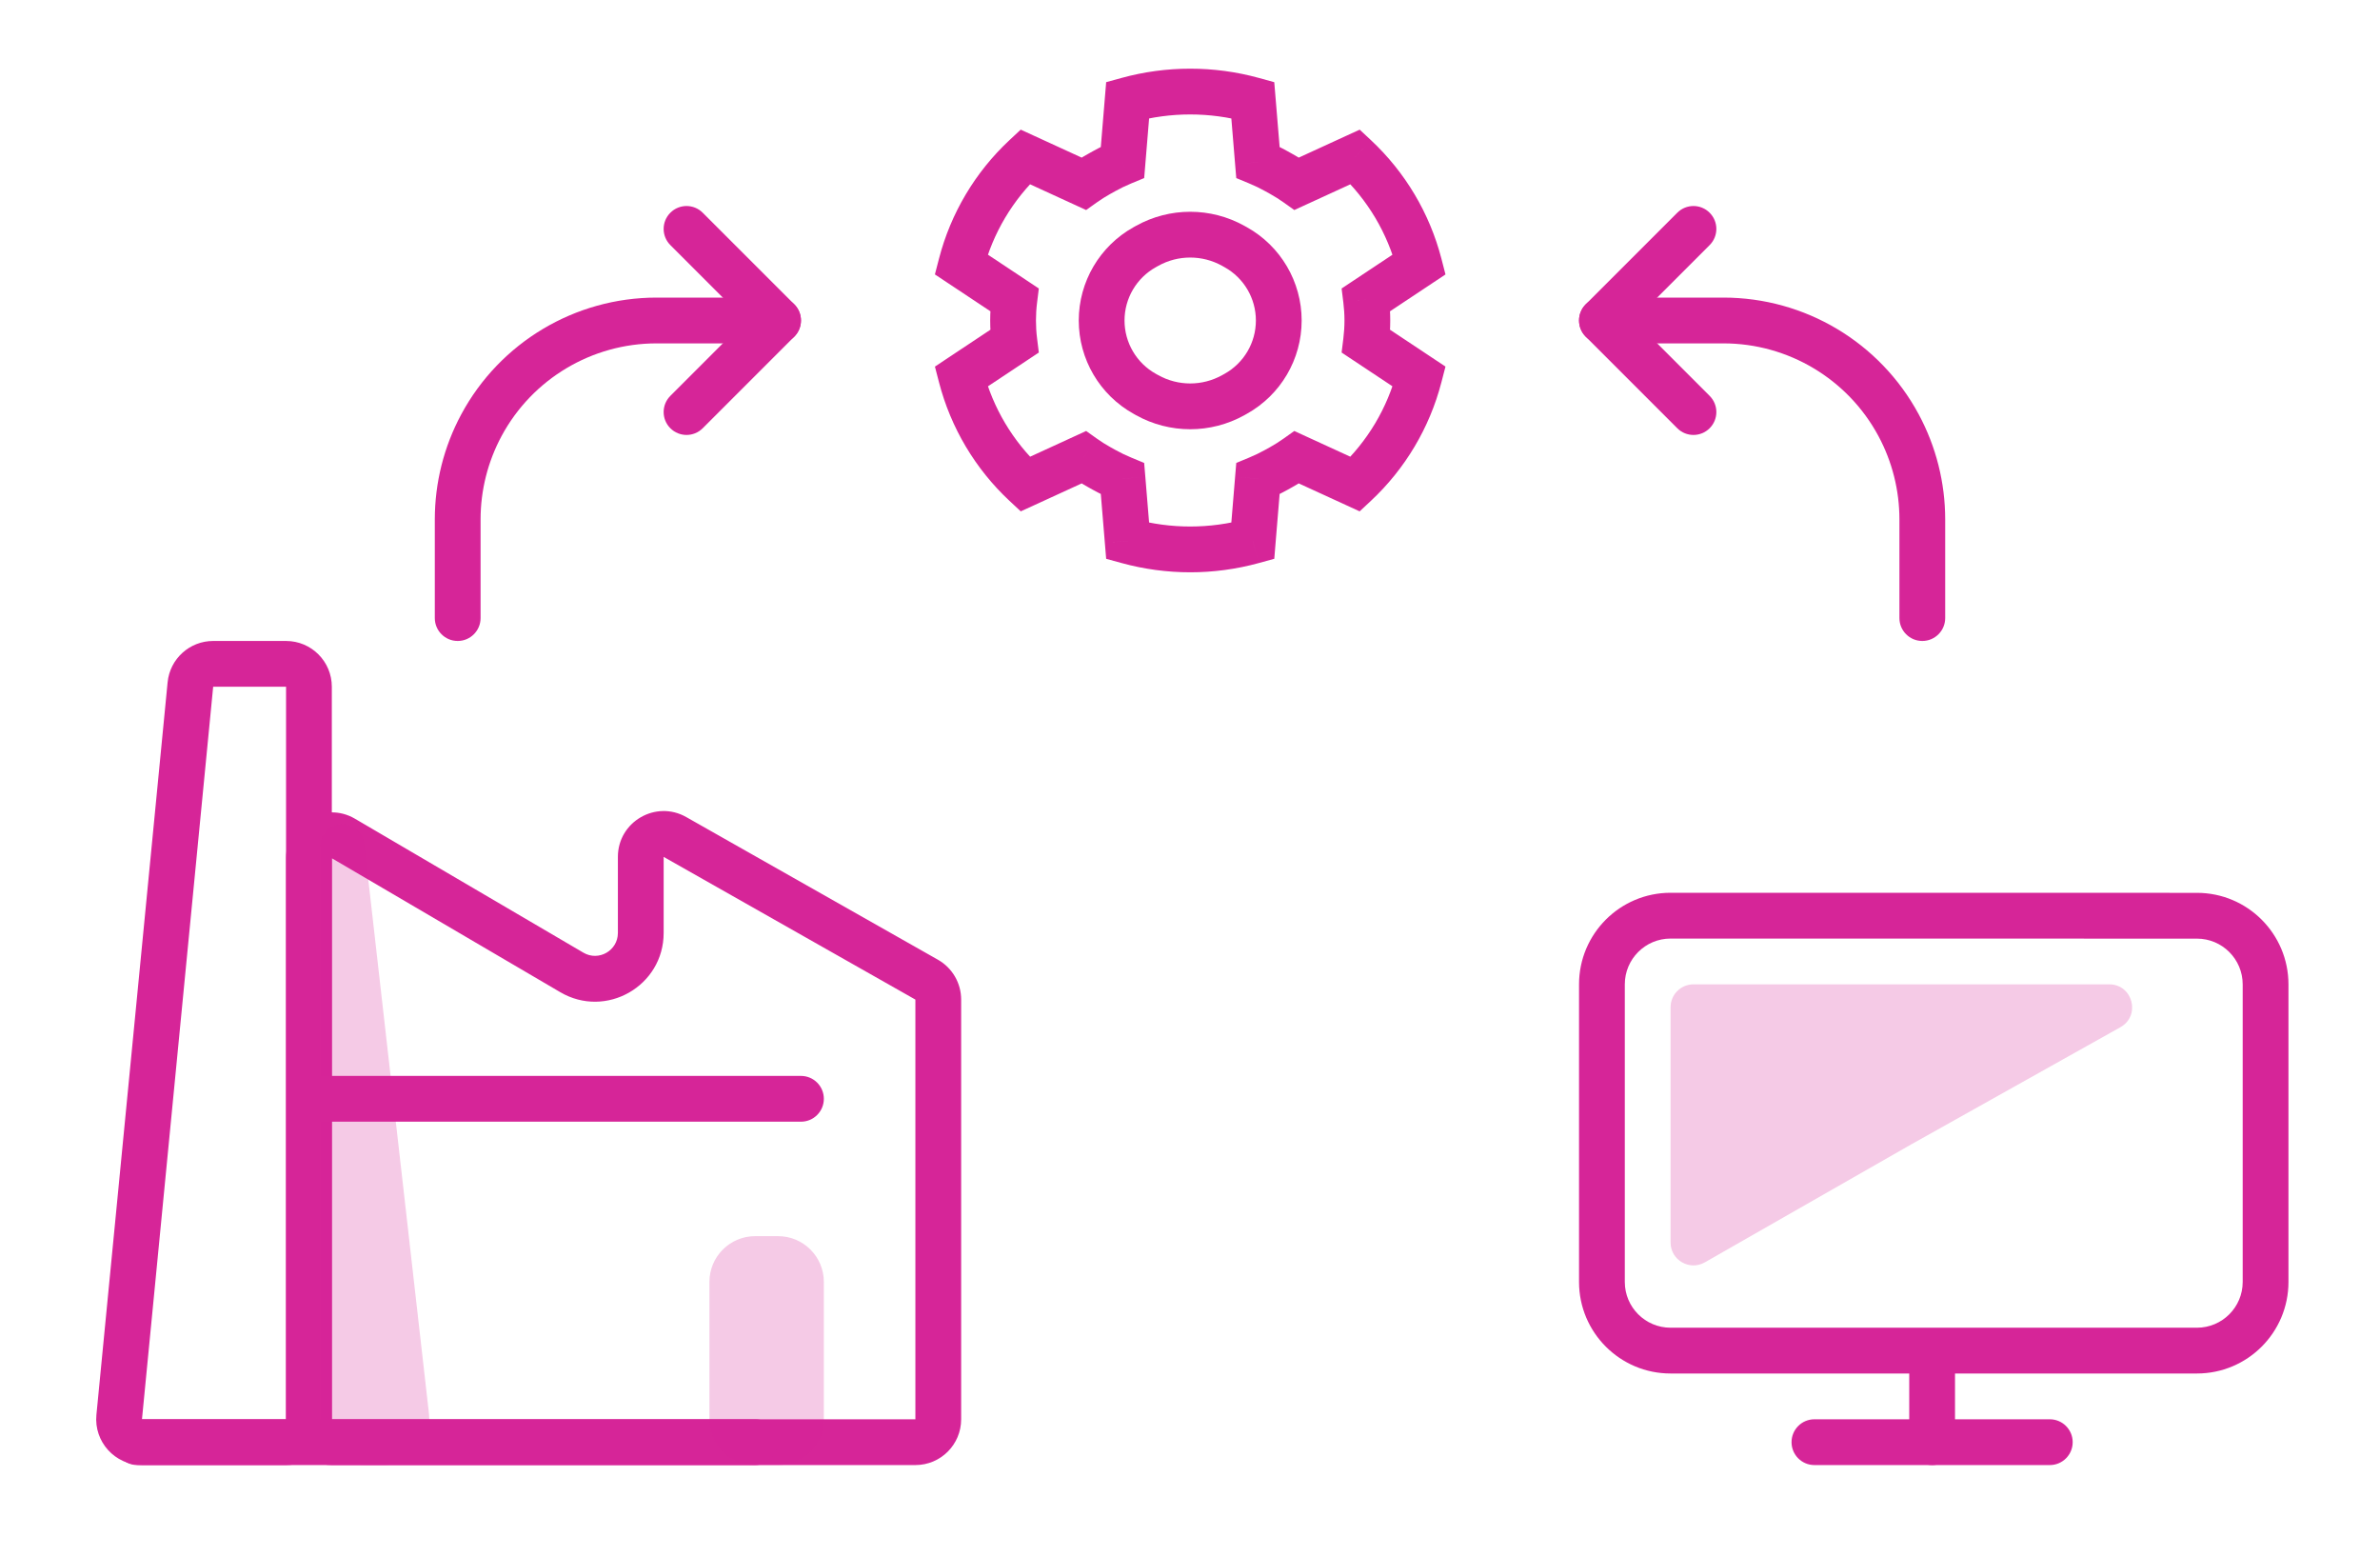 <svg width="104" height="68" viewBox="0 0 104 68" fill="none" xmlns="http://www.w3.org/2000/svg">
<path d="M54.968 7.089L53.971 7.171L54.022 7.779L54.586 8.013L54.968 7.089ZM55.775 7.478L55.288 8.352L55.288 8.352L55.775 7.478ZM54.743 4.369L55.74 4.286L55.682 3.59L55.008 3.404L54.743 4.369ZM49.276 4.368L49.011 3.404L48.337 3.589L48.279 4.286L49.276 4.368ZM49.051 7.088L49.433 8.013L49.998 7.779L50.048 7.171L49.051 7.088ZM48.244 7.478L47.758 6.605L47.758 6.605L48.244 7.478ZM48.034 7.595L48.521 8.469L48.521 8.469L48.034 7.595ZM47.353 8.025L46.936 8.934L47.461 9.175L47.932 8.84L47.353 8.025ZM44.795 6.852L45.212 5.943L44.603 5.663L44.113 6.12L44.795 6.852ZM42 11.549L41.032 11.298L40.853 11.988L41.447 12.382L42 11.549ZM44.325 13.093L45.318 13.217L45.394 12.602L44.879 12.26L44.325 13.093ZM44.325 14.909L44.879 15.742L45.394 15.4L45.318 14.786L44.325 14.909ZM42.001 16.453L41.447 15.62L40.854 16.015L41.033 16.704L42.001 16.453ZM44.797 21.15L44.115 21.882L44.605 22.338L45.214 22.059L44.797 21.15ZM47.354 19.977L47.933 19.162L47.462 18.827L46.937 19.068L47.354 19.977ZM48.034 20.407L48.521 19.533L48.521 19.533L48.034 20.407ZM48.244 20.523L47.758 21.397L47.758 21.397L48.244 20.523ZM49.051 20.913L50.048 20.831L49.997 20.223L49.433 19.989L49.051 20.913ZM49.276 23.632L48.279 23.714L48.337 24.411L49.011 24.596L49.276 23.632ZM54.744 23.631L55.008 24.596L55.683 24.41L55.74 23.714L54.744 23.631ZM54.968 20.913L54.586 19.989L54.022 20.223L53.971 20.831L54.968 20.913ZM55.775 20.523L56.261 21.397L56.261 21.397L55.775 20.523ZM55.985 20.407L55.498 19.533L55.498 19.533L55.985 20.407ZM56.665 19.977L57.082 19.068L56.557 18.827L56.086 19.162L56.665 19.977ZM59.221 21.149L58.804 22.058L59.413 22.338L59.903 21.881L59.221 21.149ZM62.017 16.452L62.985 16.703L63.164 16.013L62.57 15.619L62.017 16.452ZM59.694 14.909L58.701 14.786L58.625 15.4L59.14 15.742L59.694 14.909ZM59.694 13.093L59.14 12.26L58.625 12.603L58.701 13.217L59.694 13.093ZM62.017 11.55L62.571 12.383L63.164 11.989L62.986 11.299L62.017 11.55ZM59.222 6.852L59.905 6.121L59.415 5.664L58.805 5.943L59.222 6.852ZM56.666 8.025L56.087 8.84L56.558 9.175L57.083 8.934L56.666 8.025ZM55.985 7.595L56.471 6.722L56.471 6.722L55.985 7.595ZM54.586 8.013C54.825 8.111 55.059 8.225 55.288 8.352L56.261 6.605C55.964 6.439 55.66 6.293 55.35 6.165L54.586 8.013ZM53.747 4.451L53.971 7.171L55.965 7.006L55.74 4.286L53.747 4.451ZM49.541 5.332C51.156 4.889 52.863 4.889 54.478 5.333L55.008 3.404C53.046 2.865 50.973 2.865 49.011 3.404L49.541 5.332ZM50.048 7.171L50.273 4.45L48.279 4.286L48.054 7.006L50.048 7.171ZM48.731 8.352C48.96 8.225 49.194 8.111 49.433 8.013L48.669 6.164C48.359 6.293 48.055 6.439 47.758 6.605L48.731 8.352ZM48.521 8.469L48.731 8.352L47.758 6.605L47.548 6.722L48.521 8.469ZM47.932 8.84C48.12 8.707 48.316 8.583 48.521 8.469L47.548 6.722C47.279 6.871 47.021 7.034 46.774 7.21L47.932 8.84ZM44.378 7.76L46.936 8.934L47.77 7.116L45.212 5.943L44.378 7.76ZM42.968 11.8C43.386 10.185 44.257 8.721 45.477 7.583L44.113 6.12C42.615 7.518 41.545 9.316 41.032 11.298L42.968 11.8ZM44.879 12.26L42.553 10.716L41.447 12.382L43.772 13.926L44.879 12.26ZM45.269 14.001C45.269 13.737 45.285 13.475 45.318 13.217L43.333 12.969C43.291 13.309 43.269 13.653 43.269 14.001H45.269ZM45.318 14.786C45.285 14.527 45.269 14.265 45.269 14.001H43.269C43.269 14.349 43.291 14.693 43.333 15.033L45.318 14.786ZM42.554 17.286L44.879 15.742L43.772 14.076L41.447 15.62L42.554 17.286ZM45.479 20.419C44.259 19.281 43.387 17.816 42.968 16.202L41.033 16.704C41.547 18.686 42.617 20.484 44.115 21.882L45.479 20.419ZM46.937 19.068L44.38 20.241L45.214 22.059L47.771 20.886L46.937 19.068ZM48.521 19.533C48.316 19.419 48.12 19.295 47.933 19.162L46.775 20.793C47.022 20.968 47.279 21.131 47.548 21.28L48.521 19.533ZM48.731 19.65L48.521 19.533L47.548 21.28L47.758 21.397L48.731 19.65ZM49.433 19.989C49.194 19.891 48.96 19.777 48.731 19.65L47.758 21.397C48.055 21.562 48.359 21.709 48.669 21.837L49.433 19.989ZM50.272 23.549L50.048 20.831L48.054 20.996L48.279 23.714L50.272 23.549ZM54.479 22.667C52.863 23.111 51.156 23.111 49.54 22.668L49.011 24.596C50.973 25.135 53.047 25.135 55.008 24.596L54.479 22.667ZM53.971 20.831L53.747 23.549L55.74 23.714L55.965 20.996L53.971 20.831ZM55.288 19.65C55.059 19.777 54.825 19.89 54.586 19.989L55.35 21.837C55.66 21.709 55.964 21.562 56.261 21.397L55.288 19.65ZM55.498 19.533L55.288 19.65L56.261 21.397L56.471 21.28L55.498 19.533ZM56.086 19.162C55.899 19.295 55.703 19.419 55.498 19.533L56.471 21.28C56.739 21.131 56.998 20.968 57.245 20.792L56.086 19.162ZM59.638 20.241L57.082 19.068L56.248 20.886L58.804 22.058L59.638 20.241ZM61.049 16.201C60.63 17.816 59.759 19.28 58.539 20.418L59.903 21.881C61.401 20.483 62.471 18.685 62.985 16.703L61.049 16.201ZM59.14 15.742L61.464 17.285L62.57 15.619L60.247 14.076L59.14 15.742ZM58.75 14.001C58.75 14.265 58.733 14.527 58.701 14.786L60.686 15.033C60.728 14.693 60.75 14.349 60.75 14.001H58.75ZM58.701 13.217C58.733 13.475 58.75 13.737 58.75 14.001H60.75C60.75 13.654 60.728 13.309 60.686 12.97L58.701 13.217ZM61.464 10.717L59.14 12.26L60.247 13.926L62.571 12.383L61.464 10.717ZM58.54 7.583C59.76 8.722 60.631 10.186 61.049 11.801L62.986 11.299C62.472 9.317 61.403 7.519 59.905 6.121L58.54 7.583ZM57.083 8.934L59.639 7.761L58.805 5.943L56.249 7.116L57.083 8.934ZM55.498 8.469C55.703 8.583 55.899 8.707 56.087 8.84L57.245 7.21C56.998 7.034 56.74 6.871 56.471 6.722L55.498 8.469ZM55.288 8.352L55.498 8.469L56.471 6.722L56.261 6.605L55.288 8.352Z" fill="#D62598"/>
<path fill-rule="evenodd" clip-rule="evenodd" d="M49.64 9.866C51.113 9.046 52.905 9.046 54.378 9.866L54.483 9.924C55.962 10.748 56.879 12.308 56.879 14.001C56.879 15.694 55.962 17.254 54.483 18.077L54.378 18.136C52.905 18.956 51.113 18.956 49.64 18.136L49.535 18.077C48.056 17.254 47.139 15.694 47.139 14.001C47.139 12.308 48.056 10.748 49.535 9.924L49.64 9.866ZM53.405 11.613C52.537 11.13 51.481 11.13 50.613 11.613L50.508 11.672C49.663 12.142 49.139 13.034 49.139 14.001C49.139 14.968 49.663 15.859 50.508 16.33L50.613 16.388C51.481 16.872 52.537 16.872 53.405 16.388L53.51 16.33C54.355 15.859 54.879 14.968 54.879 14.001C54.879 13.034 54.355 12.142 53.51 11.672L53.405 11.613Z" fill="#D62598"/>
<path fill-rule="evenodd" clip-rule="evenodd" d="M20.158 18.097C21.849 14.957 25.126 13 28.691 13H34C34.552 13 35 13.448 35 14C35 14.552 34.552 15 34 15H28.691C25.862 15 23.261 16.553 21.919 19.045C21.316 20.166 21 21.418 21 22.691V27C21 27.552 20.552 28 20 28C19.448 28 19 27.552 19 27V22.691C19 21.087 19.398 19.509 20.158 18.097Z" fill="#D62598"/>
<path fill-rule="evenodd" clip-rule="evenodd" d="M83.842 18.097C82.151 14.957 78.874 13 75.309 13H70C69.448 13 69 13.448 69 14C69 14.552 69.448 15 70 15H75.309C78.138 15 80.739 16.553 82.081 19.045C82.684 20.166 83 21.418 83 22.691V27C83 27.552 83.448 28 84 28C84.552 28 85 27.552 85 27V22.691C85 21.087 84.602 19.509 83.842 18.097Z" fill="#D62598"/>
<path fill-rule="evenodd" clip-rule="evenodd" d="M29.293 18.707C29.683 19.098 30.317 19.098 30.707 18.707L34.707 14.707C35.098 14.317 35.098 13.683 34.707 13.293L30.707 9.293C30.317 8.902 29.683 8.902 29.293 9.293C28.902 9.683 28.902 10.317 29.293 10.707L32.586 14L29.293 17.293C28.902 17.683 28.902 18.317 29.293 18.707Z" fill="#D62598"/>
<path fill-rule="evenodd" clip-rule="evenodd" d="M74.707 18.707C74.317 19.098 73.683 19.098 73.293 18.707L69.293 14.707C69.105 14.52 69 14.265 69 14C69 13.735 69.105 13.48 69.293 13.293L73.293 9.293C73.683 8.902 74.317 8.902 74.707 9.293C75.098 9.683 75.098 10.317 74.707 10.707L71.414 14L74.707 17.293C75.098 17.683 75.098 18.317 74.707 18.707Z" fill="#D62598"/>
<path fill-rule="evenodd" clip-rule="evenodd" d="M40 62V43.666L29 37.432V40.755C29 43.073 26.483 44.515 24.483 43.343L14.5 37.491L14.5 62H40ZM15.511 35.765C14.178 34.984 12.5 35.945 12.5 37.491V62C12.5 63.105 13.395 64 14.5 64H40C41.105 64 42 63.105 42 62V43.666C42 42.945 41.613 42.281 40.986 41.925L29.986 35.692C28.653 34.937 27 35.9 27 37.432V40.755C27 41.527 26.161 42.008 25.494 41.617L15.511 35.765Z" fill="#D62598"/>
<path fill-rule="evenodd" clip-rule="evenodd" d="M6.204 62L9.315 30H12.5L12.5 62L6.204 62ZM12.5 28C13.605 28 14.5 28.895 14.5 30V62C14.5 63.105 13.605 64 12.5 64H6.204C5.023 64 4.099 62.982 4.213 61.806L7.324 29.806C7.424 28.782 8.285 28 9.315 28H12.5Z" fill="#D62598"/>
<path opacity="0.24" d="M14 36.961C14 36.43 14.43 36 14.961 36V36C15.449 36 15.86 36.367 15.915 36.852L18.747 61.774C18.882 62.961 17.954 64 16.76 64H16C14.895 64 14 63.105 14 62V36.961Z" fill="#D62598"/>
<path fill-rule="evenodd" clip-rule="evenodd" d="M13 48C13 47.448 13.448 47 14 47L35 47C35.552 47 36 47.448 36 48C36 48.552 35.552 49 35 49L14 49C13.448 49 13 48.552 13 48Z" fill="#D62598"/>
<path fill-rule="evenodd" clip-rule="evenodd" d="M5 63C5 62.448 5.448 62 6 62L33 62C33.552 62 34 62.448 34 63C34 63.552 33.552 64 33 64L6 64C5.448 64 5 63.552 5 63Z" fill="#D62598"/>
<path opacity="0.24" d="M36 56C36 54.895 35.105 54 34 54H33C31.895 54 31 54.895 31 56V62C31 63.105 31.895 64 33 64H34C35.105 64 36 63.105 36 62V56Z" fill="#D62598"/>
<path fill-rule="evenodd" clip-rule="evenodd" d="M78.286 63C78.286 62.448 78.733 62 79.286 62H89.571C90.124 62 90.571 62.448 90.571 63C90.571 63.552 90.124 64 89.571 64H79.286C78.733 64 78.286 63.552 78.286 63Z" fill="#D62598"/>
<path fill-rule="evenodd" clip-rule="evenodd" d="M84.429 58.571C84.981 58.571 85.429 59.019 85.429 59.571V63C85.429 63.552 84.981 64 84.429 64C83.876 64 83.429 63.552 83.429 63V59.571C83.429 59.019 83.876 58.571 84.429 58.571Z" fill="#D62598"/>
<path fill-rule="evenodd" clip-rule="evenodd" d="M98 56V43.003C98 41.898 97.105 41.003 96 41.003L73 41C71.896 41 71 41.896 71 43V56C71 57.105 71.895 58 73 58H96C97.105 58 98 57.105 98 56ZM73 39C70.791 39 69 40.791 69 43V56C69 58.209 70.791 60 73 60H96C98.209 60 100 58.209 100 56V43.003C100 40.794 98.209 39.003 96 39.003L73 39Z" fill="#D62598"/>
<path opacity="0.24" d="M73 44C73 43.448 73.448 43 74 43H92.168C93.198 43 93.555 44.369 92.656 44.873L83.5 50L74.496 55.145C73.829 55.526 73 55.045 73 54.277V44Z" fill="#D62598"/>
</svg>
